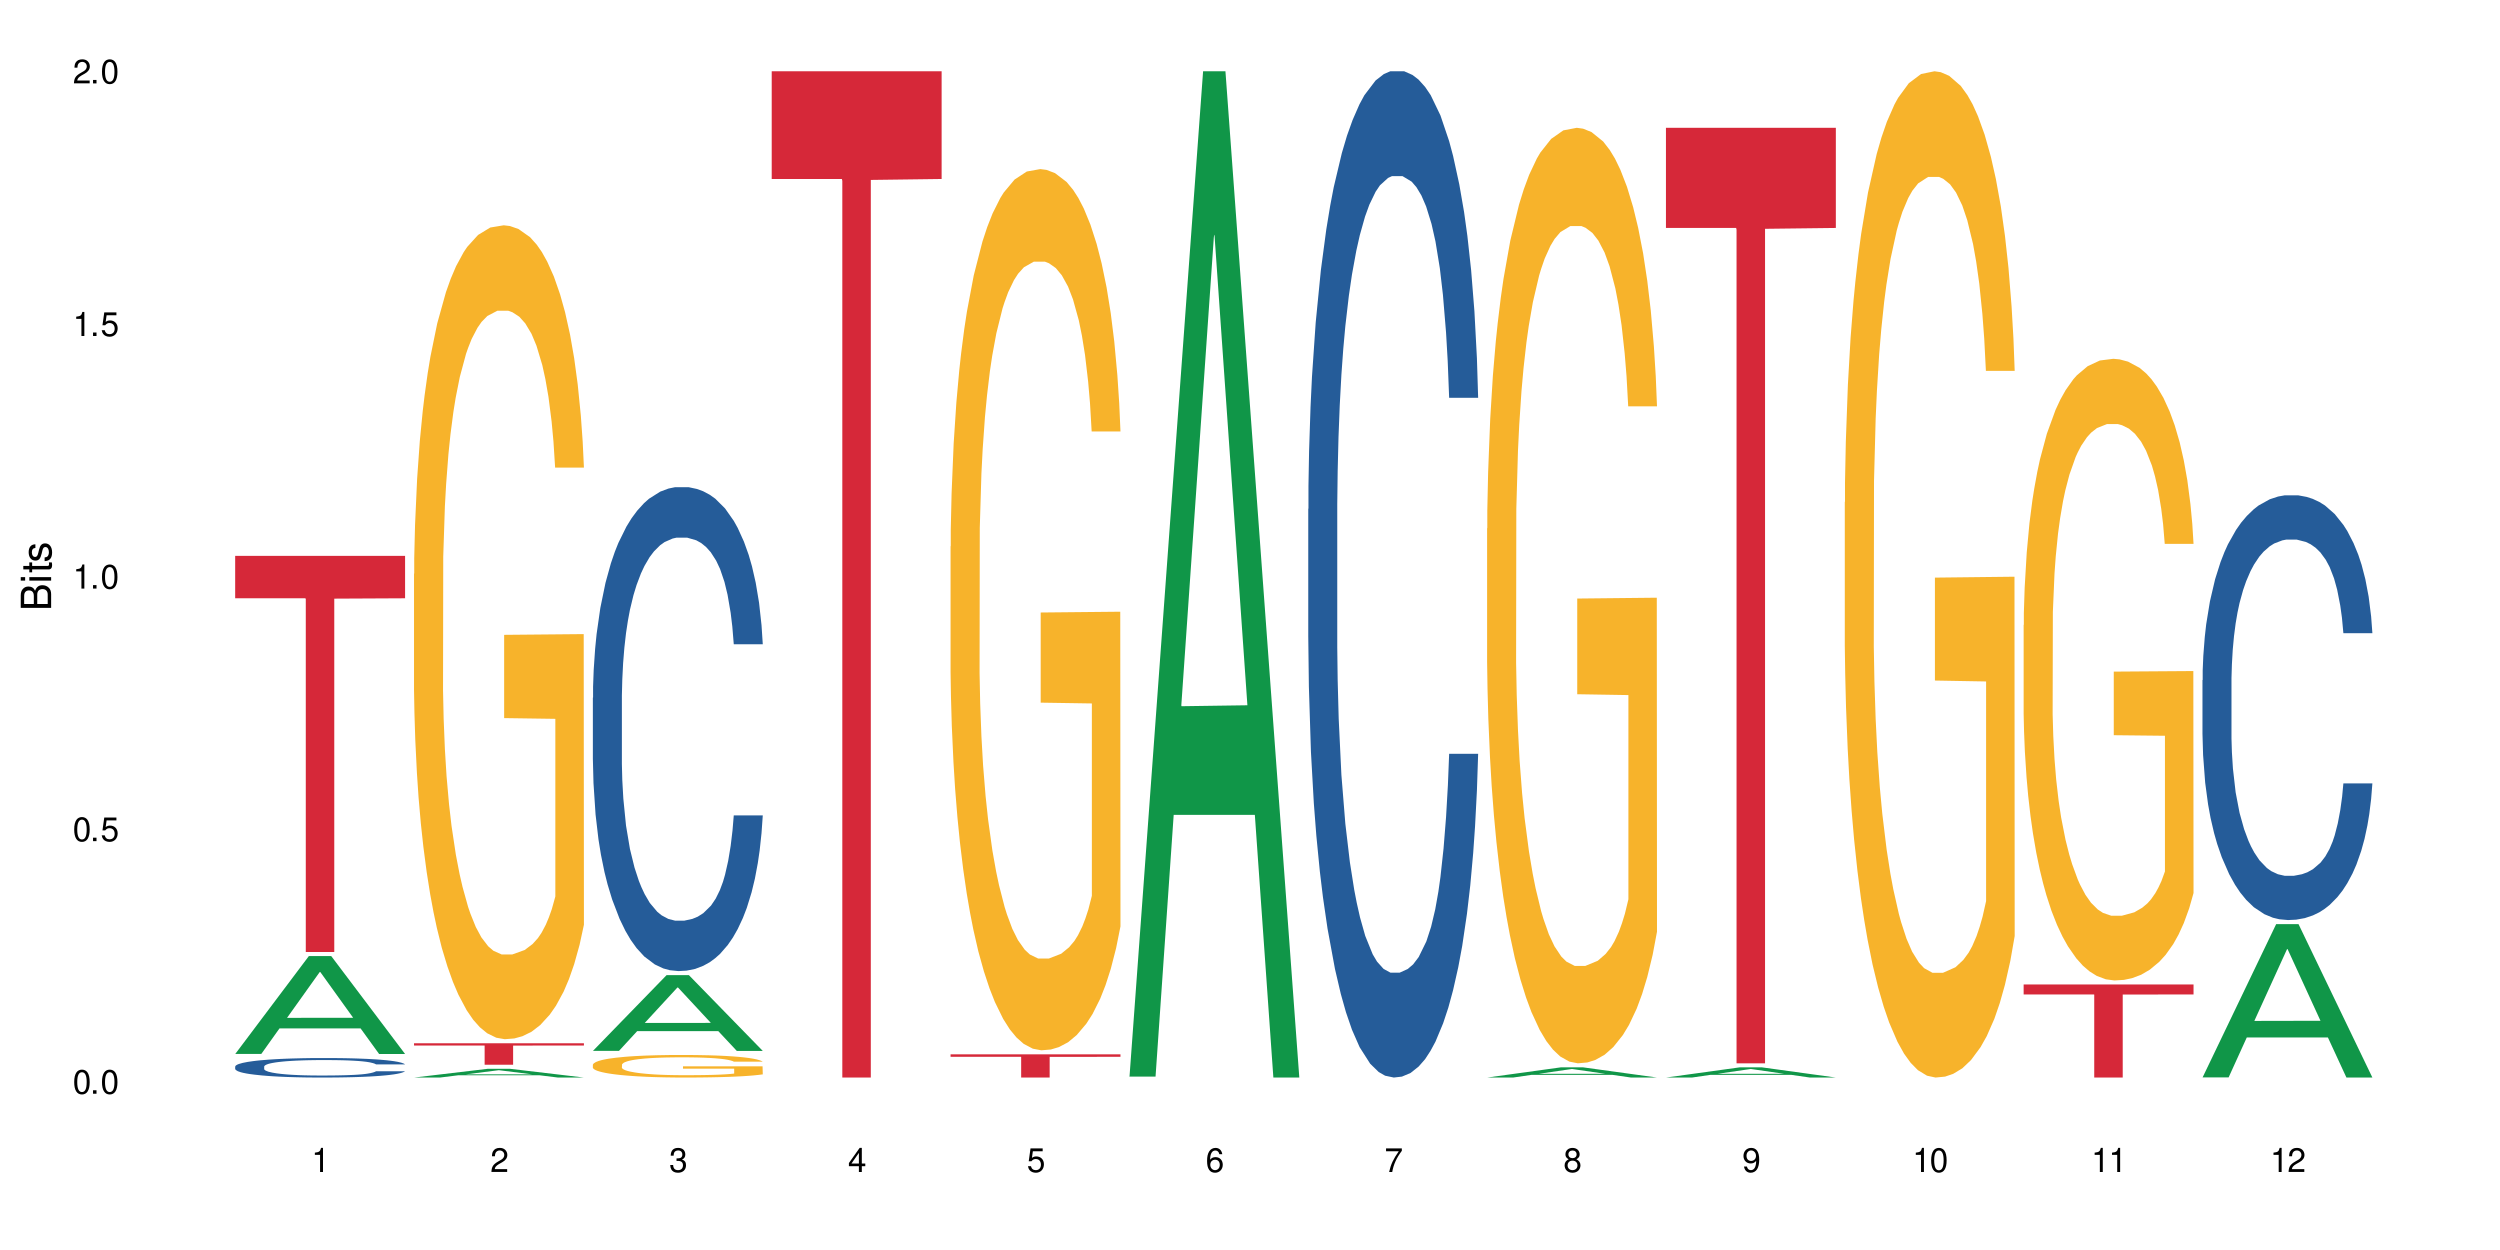 <?xml version="1.0" encoding="UTF-8"?>
<svg xmlns="http://www.w3.org/2000/svg" xmlns:xlink="http://www.w3.org/1999/xlink" width="720" height="360" viewBox="0 0 720 360">
<defs>
<g>
<g id="glyph-0-0">
</g>
<g id="glyph-0-1">
<path d="M 2.641 -6.938 C 2 -6.938 1.422 -6.656 1.078 -6.172 C 0.641 -5.562 0.406 -4.641 0.406 -3.359 C 0.406 -1.016 1.188 0.219 2.641 0.219 C 4.078 0.219 4.859 -1.016 4.859 -3.297 C 4.859 -4.641 4.656 -5.547 4.203 -6.172 C 3.844 -6.656 3.281 -6.938 2.641 -6.938 Z M 2.641 -6.188 C 3.547 -6.188 4 -5.25 4 -3.375 C 4 -1.406 3.562 -0.484 2.625 -0.484 C 1.734 -0.484 1.281 -1.438 1.281 -3.344 C 1.281 -5.25 1.734 -6.188 2.641 -6.188 Z M 2.641 -6.188 "/>
</g>
<g id="glyph-0-2">
<path d="M 1.828 -1 L 0.828 -1 L 0.828 0 L 1.828 0 Z M 1.828 -1 "/>
</g>
<g id="glyph-0-3">
<path d="M 4.562 -6.797 L 1.062 -6.797 L 0.547 -3.094 L 1.328 -3.094 C 1.719 -3.562 2.047 -3.734 2.578 -3.734 C 3.484 -3.734 4.062 -3.109 4.062 -2.094 C 4.062 -1.125 3.484 -0.531 2.578 -0.531 C 1.828 -0.531 1.375 -0.906 1.188 -1.672 L 0.328 -1.672 C 0.453 -1.109 0.547 -0.844 0.75 -0.594 C 1.125 -0.078 1.828 0.219 2.594 0.219 C 3.969 0.219 4.922 -0.781 4.922 -2.219 C 4.922 -3.562 4.031 -4.484 2.719 -4.484 C 2.25 -4.484 1.859 -4.359 1.469 -4.062 L 1.734 -5.969 L 4.562 -5.969 Z M 4.562 -6.797 "/>
</g>
<g id="glyph-0-4">
<path d="M 2.484 -4.938 L 2.484 0 L 3.328 0 L 3.328 -6.938 L 2.766 -6.938 C 2.469 -5.875 2.281 -5.734 0.984 -5.562 L 0.984 -4.938 Z M 2.484 -4.938 "/>
</g>
<g id="glyph-0-5">
<path d="M 4.859 -0.828 L 1.281 -0.828 C 1.359 -1.406 1.672 -1.781 2.5 -2.281 L 3.469 -2.828 C 4.406 -3.344 4.906 -4.062 4.906 -4.906 C 4.906 -5.484 4.672 -6.031 4.266 -6.406 C 3.859 -6.766 3.375 -6.938 2.719 -6.938 C 1.859 -6.938 1.219 -6.625 0.844 -6.031 C 0.609 -5.672 0.5 -5.234 0.484 -4.531 L 1.328 -4.531 C 1.359 -5.016 1.406 -5.281 1.531 -5.516 C 1.75 -5.938 2.188 -6.203 2.703 -6.203 C 3.469 -6.203 4.031 -5.641 4.031 -4.891 C 4.031 -4.344 3.719 -3.859 3.125 -3.516 L 2.234 -3 C 0.812 -2.172 0.406 -1.531 0.328 -0.016 L 4.859 -0.016 Z M 4.859 -0.828 "/>
</g>
<g id="glyph-0-6">
<path d="M 2.125 -3.188 L 2.578 -3.188 C 3.5 -3.188 3.984 -2.766 3.984 -1.922 C 3.984 -1.062 3.469 -0.531 2.594 -0.531 C 1.656 -0.531 1.203 -1 1.156 -2.016 L 0.312 -2.016 C 0.344 -1.453 0.438 -1.094 0.609 -0.781 C 0.953 -0.109 1.625 0.219 2.547 0.219 C 3.953 0.219 4.859 -0.625 4.859 -1.938 C 4.859 -2.828 4.516 -3.297 3.703 -3.594 C 4.344 -3.844 4.656 -4.328 4.656 -5.031 C 4.656 -6.219 3.875 -6.938 2.578 -6.938 C 1.203 -6.938 0.484 -6.172 0.453 -4.703 L 1.297 -4.703 C 1.312 -5.125 1.344 -5.359 1.453 -5.578 C 1.641 -5.969 2.062 -6.203 2.594 -6.203 C 3.344 -6.203 3.797 -5.75 3.797 -5 C 3.797 -4.516 3.609 -4.219 3.25 -4.047 C 3.016 -3.953 2.703 -3.922 2.125 -3.906 Z M 2.125 -3.188 "/>
</g>
<g id="glyph-0-7">
<path d="M 3.141 -1.672 L 3.141 0 L 3.984 0 L 3.984 -1.672 L 4.984 -1.672 L 4.984 -2.438 L 3.984 -2.438 L 3.984 -6.938 L 3.359 -6.938 L 0.266 -2.578 L 0.266 -1.672 Z M 3.141 -2.438 L 1 -2.438 L 3.141 -5.5 Z M 3.141 -2.438 "/>
</g>
<g id="glyph-0-8">
<path d="M 4.781 -5.125 C 4.609 -6.266 3.891 -6.938 2.844 -6.938 C 2.094 -6.938 1.422 -6.578 1.031 -5.953 C 0.594 -5.266 0.406 -4.422 0.406 -3.172 C 0.406 -2 0.578 -1.25 0.984 -0.641 C 1.359 -0.078 1.953 0.219 2.703 0.219 C 3.984 0.219 4.922 -0.75 4.922 -2.094 C 4.922 -3.375 4.062 -4.281 2.844 -4.281 C 2.172 -4.281 1.641 -4.031 1.281 -3.516 C 1.281 -5.234 1.828 -6.188 2.797 -6.188 C 3.391 -6.188 3.797 -5.797 3.938 -5.125 Z M 2.734 -3.531 C 3.547 -3.531 4.062 -2.953 4.062 -2.031 C 4.062 -1.156 3.484 -0.531 2.703 -0.531 C 1.922 -0.531 1.328 -1.188 1.328 -2.078 C 1.328 -2.938 1.906 -3.531 2.734 -3.531 Z M 2.734 -3.531 "/>
</g>
<g id="glyph-0-9">
<path d="M 4.984 -6.797 L 0.438 -6.797 L 0.438 -5.969 L 4.109 -5.969 C 2.5 -3.656 1.828 -2.234 1.328 0 L 2.219 0 C 2.594 -2.172 3.453 -4.047 4.984 -6.094 Z M 4.984 -6.797 "/>
</g>
<g id="glyph-0-10">
<path d="M 3.75 -3.656 C 4.469 -4.094 4.688 -4.438 4.688 -5.078 C 4.688 -6.172 3.844 -6.938 2.641 -6.938 C 1.438 -6.938 0.594 -6.172 0.594 -5.094 C 0.594 -4.438 0.812 -4.094 1.516 -3.656 C 0.734 -3.266 0.359 -2.703 0.359 -1.922 C 0.359 -0.656 1.281 0.219 2.641 0.219 C 3.984 0.219 4.922 -0.656 4.922 -1.922 C 4.922 -2.703 4.531 -3.266 3.75 -3.656 Z M 2.641 -6.188 C 3.359 -6.188 3.812 -5.75 3.812 -5.062 C 3.812 -4.406 3.344 -3.984 2.641 -3.984 C 1.922 -3.984 1.453 -4.406 1.453 -5.078 C 1.453 -5.75 1.922 -6.188 2.641 -6.188 Z M 2.641 -3.266 C 3.484 -3.266 4.062 -2.719 4.062 -1.906 C 4.062 -1.078 3.484 -0.531 2.625 -0.531 C 1.797 -0.531 1.219 -1.094 1.219 -1.906 C 1.219 -2.719 1.781 -3.266 2.641 -3.266 Z M 2.641 -3.266 "/>
</g>
<g id="glyph-0-11">
<path d="M 0.516 -1.578 C 0.672 -0.453 1.406 0.219 2.438 0.219 C 3.188 0.219 3.859 -0.141 4.266 -0.766 C 4.688 -1.453 4.891 -2.297 4.891 -3.547 C 4.891 -4.719 4.703 -5.453 4.312 -6.078 C 3.938 -6.641 3.344 -6.938 2.594 -6.938 C 1.297 -6.938 0.359 -5.969 0.359 -4.625 C 0.359 -3.344 1.234 -2.453 2.453 -2.453 C 3.094 -2.453 3.578 -2.672 4.016 -3.203 C 4 -1.484 3.469 -0.531 2.5 -0.531 C 1.906 -0.531 1.484 -0.906 1.359 -1.578 Z M 2.578 -6.203 C 3.375 -6.203 3.969 -5.531 3.969 -4.641 C 3.969 -3.797 3.391 -3.188 2.547 -3.188 C 1.734 -3.188 1.234 -3.766 1.234 -4.688 C 1.234 -5.562 1.797 -6.203 2.578 -6.203 Z M 2.578 -6.203 "/>
</g>
<g id="glyph-1-0">
</g>
<g id="glyph-1-1">
<path d="M 0 -0.953 L 0 -4.891 C 0 -5.719 -0.234 -6.344 -0.734 -6.797 C -1.188 -7.234 -1.812 -7.469 -2.5 -7.469 C -3.547 -7.469 -4.188 -7 -4.625 -5.875 C -4.984 -6.688 -5.625 -7.094 -6.531 -7.094 C -7.172 -7.094 -7.734 -6.859 -8.141 -6.391 C -8.562 -5.922 -8.75 -5.344 -8.75 -4.5 L -8.75 -0.953 Z M -4.984 -2.062 L -7.766 -2.062 L -7.766 -4.219 C -7.766 -4.844 -7.688 -5.203 -7.453 -5.5 C -7.219 -5.812 -6.859 -5.969 -6.375 -5.969 C -5.891 -5.969 -5.531 -5.812 -5.297 -5.5 C -5.062 -5.203 -4.984 -4.844 -4.984 -4.219 Z M -0.984 -2.062 L -4 -2.062 L -4 -4.781 C -4 -5.766 -3.438 -6.359 -2.484 -6.359 C -1.547 -6.359 -0.984 -5.766 -0.984 -4.781 Z M -0.984 -2.062 "/>
</g>
<g id="glyph-1-2">
<path d="M -6.281 -1.797 L -6.281 -0.797 L 0 -0.797 L 0 -1.797 Z M -8.75 -1.797 L -8.75 -0.797 L -7.484 -0.797 L -7.484 -1.797 Z M -8.75 -1.797 "/>
</g>
<g id="glyph-1-3">
<path d="M -6.281 -3.047 L -6.281 -2.016 L -8.016 -2.016 L -8.016 -1.016 L -6.281 -1.016 L -6.281 -0.172 L -5.469 -0.172 L -5.469 -1.016 L -0.719 -1.016 C -0.078 -1.016 0.281 -1.453 0.281 -2.234 C 0.281 -2.5 0.25 -2.719 0.188 -3.047 L -0.641 -3.047 C -0.609 -2.906 -0.594 -2.766 -0.594 -2.562 C -0.594 -2.141 -0.719 -2.016 -1.156 -2.016 L -5.469 -2.016 L -5.469 -3.047 Z M -6.281 -3.047 "/>
</g>
<g id="glyph-1-4">
<path d="M -4.531 -5.25 C -5.766 -5.25 -6.469 -4.422 -6.469 -2.969 C -6.469 -1.516 -5.719 -0.562 -4.547 -0.562 C -3.562 -0.562 -3.094 -1.062 -2.734 -2.562 L -2.516 -3.484 C -2.344 -4.188 -2.094 -4.469 -1.641 -4.469 C -1.047 -4.469 -0.641 -3.875 -0.641 -3 C -0.641 -2.453 -0.797 -2 -1.062 -1.75 C -1.25 -1.594 -1.422 -1.531 -1.875 -1.469 L -1.875 -0.406 C -0.422 -0.453 0.281 -1.266 0.281 -2.922 C 0.281 -4.5 -0.5 -5.516 -1.719 -5.516 C -2.656 -5.516 -3.172 -4.984 -3.469 -3.734 L -3.703 -2.766 C -3.891 -1.953 -4.156 -1.609 -4.594 -1.609 C -5.188 -1.609 -5.547 -2.125 -5.547 -2.938 C -5.547 -3.75 -5.203 -4.172 -4.531 -4.203 Z M -4.531 -5.25 "/>
</g>
</g>
</defs>
<rect x="-72" y="-36" width="864" height="432" fill="rgb(100%, 100%, 100%)" fill-opacity="1"/>
<path fill-rule="nonzero" fill="rgb(6.275%, 58.824%, 28.235%)" fill-opacity="1" d="M 67.73 303.527 L 67.785 303.5 L 88.957 275.34 L 95.387 275.34 L 116.664 303.555 L 109.188 303.555 L 103.855 296.188 L 80.488 296.188 L 75.258 303.527 L 67.73 303.527 L 82.734 293.141 L 101.711 293.117 L 92.25 279.949 L 92.145 279.922 L 92.039 280.004 L 82.684 293.117 L 82.734 293.141 Z M 67.73 303.527 "/>
<path fill-rule="nonzero" fill="rgb(14.51%, 36.078%, 60%)" fill-opacity="1" d="M 67.73 307.16 L 67.789 307.156 L 67.789 307.031 L 67.969 306.836 L 68.387 306.59 L 68.805 306.422 L 69.879 306.117 L 71.371 305.824 L 72.922 305.602 L 74.055 305.465 L 75.07 305.363 L 77.398 305.172 L 78.891 305.078 L 80.5 304.988 L 82.469 304.902 L 83.902 304.852 L 87.125 304.77 L 89.512 304.73 L 91.363 304.719 L 95.359 304.719 L 97.746 304.738 L 99.477 304.762 L 101.387 304.805 L 102.996 304.852 L 105.801 304.965 L 108.309 305.105 L 109.441 305.188 L 111.234 305.348 L 112.605 305.504 L 113.559 305.637 L 114.633 305.824 L 115.59 306.059 L 116.305 306.32 L 116.664 306.539 L 108.309 306.539 L 107.891 306.332 L 107.414 306.176 L 106.52 305.965 L 105.625 305.816 L 104.371 305.668 L 103.238 305.57 L 101.684 305.473 L 100.312 305.41 L 98.879 305.363 L 97.508 305.332 L 94.883 305.301 L 91.84 305.301 L 90.707 305.312 L 88.379 305.352 L 87.125 305.391 L 85.336 305.461 L 84.082 305.527 L 82.59 305.629 L 81.574 305.719 L 80.32 305.852 L 79.426 305.969 L 78.414 306.141 L 77.816 306.266 L 77.277 306.41 L 76.801 306.582 L 76.441 306.762 L 76.203 306.949 L 76.086 307.133 L 76.086 307.93 L 76.203 308.113 L 76.504 308.332 L 77.277 308.645 L 78.414 308.914 L 79.727 309.133 L 80.977 309.285 L 81.695 309.355 L 82.648 309.438 L 84.141 309.543 L 86.289 309.645 L 87.543 309.688 L 89.453 309.727 L 91.422 309.746 L 94.047 309.746 L 96.375 309.727 L 97.926 309.699 L 99.535 309.66 L 101.746 309.574 L 103.117 309.492 L 104.312 309.395 L 105.207 309.297 L 105.801 309.215 L 106.699 309.055 L 107.414 308.879 L 107.949 308.699 L 108.309 308.527 L 116.664 308.527 L 116.305 308.73 L 115.77 308.93 L 115.23 309.078 L 114.395 309.258 L 113.441 309.418 L 112.066 309.598 L 110.934 309.715 L 109.441 309.844 L 108.07 309.941 L 106.578 310.031 L 104.371 310.133 L 102.938 310.184 L 101.387 310.23 L 99.535 310.27 L 97.211 310.309 L 94.703 310.328 L 92.375 310.332 L 89.871 310.32 L 88.02 310.301 L 85.574 310.254 L 82.531 310.164 L 80.32 310.066 L 78.59 309.969 L 77.102 309.867 L 75.43 309.727 L 73.281 309.5 L 71.969 309.328 L 71.074 309.184 L 70.059 308.984 L 69.344 308.805 L 68.508 308.516 L 67.91 308.152 L 67.73 307.867 Z M 67.73 307.16 "/>
<path fill-rule="nonzero" fill="rgb(83.922%, 15.686%, 22.353%)" fill-opacity="1" d="M 67.73 160.09 L 116.664 160.09 L 116.664 172.305 L 96.27 172.41 L 96.27 274.176 L 88.066 274.176 L 88.066 172.516 L 87.945 172.305 L 67.73 172.305 Z M 67.73 160.09 "/>
<path fill-rule="nonzero" fill="rgb(6.275%, 58.824%, 28.235%)" fill-opacity="1" d="M 119.238 310.328 L 119.289 310.328 L 140.465 307.816 L 146.895 307.816 L 168.172 310.332 L 160.695 310.332 L 155.363 309.676 L 131.996 309.676 L 126.766 310.328 L 119.238 310.328 L 134.242 309.402 L 153.219 309.402 L 143.758 308.227 L 143.652 308.223 L 143.547 308.23 L 134.191 309.402 L 134.242 309.402 Z M 119.238 310.328 "/>
<path fill-rule="nonzero" fill="rgb(96.863%, 70.196%, 16.863%)" fill-opacity="1" d="M 119.238 165.281 L 119.297 165.07 L 119.297 160.785 L 119.535 151.152 L 120.133 137.883 L 120.91 126.965 L 121.746 118.402 L 122.281 113.906 L 123.176 107.484 L 123.953 102.773 L 125.922 93.141 L 128.43 84.148 L 129.801 80.297 L 131.352 76.656 L 133.559 72.59 L 134.574 71.094 L 137.676 67.668 L 141.199 65.527 L 145.078 64.883 L 146.867 65.098 L 149.312 65.953 L 152.656 68.309 L 154.566 70.449 L 156.059 72.59 L 157.609 75.375 L 159.52 79.656 L 161.309 84.793 L 162.742 89.93 L 164.172 96.352 L 165.367 103.203 L 166.379 110.695 L 167.277 119.688 L 167.812 127.18 L 168.172 134.672 L 159.875 134.672 L 159.398 127.18 L 158.863 121.398 L 157.965 114.332 L 157.07 109.195 L 156.176 105.129 L 154.504 99.562 L 153.074 96.137 L 151.281 93.141 L 149.551 91.215 L 147.582 89.93 L 146.391 89.5 L 143.227 89.5 L 140.363 91 L 138.691 92.711 L 137.5 94.426 L 135.828 97.637 L 134.812 100.207 L 134.215 101.918 L 132.426 108.555 L 131.234 114.547 L 130.578 118.617 L 129.742 125.039 L 129.145 130.816 L 128.488 139.379 L 128.129 145.801 L 127.652 160.359 L 127.594 198.891 L 127.773 207.027 L 128.129 215.805 L 128.605 223.508 L 129.324 231.645 L 130.039 237.852 L 131.293 246.199 L 132.367 251.766 L 133.203 255.406 L 134.812 261.188 L 135.469 263.113 L 137.02 266.965 L 138.633 269.961 L 140.602 272.531 L 142.094 273.816 L 144.48 274.887 L 147.523 274.887 L 151.105 273.602 L 153.371 271.891 L 154.922 270.176 L 155.938 268.68 L 157.191 266.324 L 158.086 264.184 L 158.922 261.828 L 159.938 258.188 L 159.938 207.027 L 145.195 206.812 L 145.195 182.836 L 168.109 182.621 L 168.172 266.324 L 166.918 272.102 L 165.367 277.668 L 163.875 281.949 L 162.324 285.59 L 160.113 289.656 L 158.324 292.227 L 155.578 295.223 L 153.074 297.148 L 150.449 298.434 L 148.121 299.074 L 145.375 299.289 L 142.93 298.863 L 140.305 297.578 L 138.215 295.863 L 136.305 293.723 L 134.395 290.941 L 132.008 286.445 L 130.457 282.809 L 128.848 278.312 L 127.234 272.961 L 125.801 267.18 L 124.848 262.684 L 123.895 257.547 L 122.879 251.125 L 121.926 243.848 L 121.207 237.211 L 120.551 229.719 L 120.074 222.652 L 119.598 213.02 L 119.359 205.312 L 119.238 198.676 Z M 119.238 165.281 "/>
<path fill-rule="nonzero" fill="rgb(83.922%, 15.686%, 22.353%)" fill-opacity="1" d="M 119.238 300.453 L 168.172 300.453 L 168.172 301.117 L 147.777 301.125 L 147.777 306.652 L 139.574 306.652 L 139.574 301.129 L 139.453 301.117 L 119.238 301.117 Z M 119.238 300.453 "/>
<path fill-rule="nonzero" fill="rgb(6.275%, 58.824%, 28.235%)" fill-opacity="1" d="M 170.746 302.648 L 170.797 302.625 L 191.973 280.84 L 198.402 280.84 L 219.68 302.668 L 212.203 302.668 L 206.871 296.969 L 183.504 296.969 L 178.273 302.648 L 170.746 302.648 L 185.75 294.613 L 204.727 294.594 L 195.266 284.406 L 195.16 284.383 L 195.055 284.445 L 185.699 294.594 L 185.75 294.613 Z M 170.746 302.648 "/>
<path fill-rule="nonzero" fill="rgb(14.51%, 36.078%, 60%)" fill-opacity="1" d="M 170.746 200.953 L 170.805 200.828 L 170.805 197.77 L 170.984 192.93 L 171.402 186.816 L 171.82 182.609 L 172.895 175.094 L 174.387 167.836 L 175.938 162.23 L 177.07 158.918 L 178.086 156.371 L 180.414 151.656 L 181.906 149.238 L 183.516 147.07 L 185.484 144.906 L 186.918 143.633 L 190.141 141.594 L 192.527 140.703 L 194.375 140.32 L 198.375 140.32 L 200.762 140.832 L 202.492 141.469 L 204.402 142.488 L 206.012 143.633 L 208.816 146.434 L 211.324 150 L 212.457 152.039 L 214.25 155.988 L 215.621 159.809 L 216.574 163.121 L 217.648 167.836 L 218.605 173.566 L 219.32 180.062 L 219.68 185.539 L 211.324 185.539 L 210.906 180.445 L 210.43 176.496 L 209.535 171.273 L 208.641 167.582 L 207.387 163.887 L 206.25 161.465 L 204.699 159.047 L 203.328 157.516 L 201.895 156.371 L 200.523 155.605 L 197.898 154.844 L 194.855 154.844 L 193.719 155.098 L 191.395 156.117 L 190.141 157.008 L 188.352 158.793 L 187.098 160.445 L 185.605 162.996 L 184.59 165.16 L 183.336 168.473 L 182.441 171.402 L 181.426 175.605 L 180.832 178.789 L 180.293 182.355 L 179.816 186.559 L 179.457 191.02 L 179.219 195.73 L 179.102 200.316 L 179.102 220.062 L 179.219 224.645 L 179.52 229.996 L 180.293 237.766 L 181.426 244.516 L 182.742 249.867 L 183.992 253.688 L 184.711 255.473 L 185.664 257.512 L 187.156 260.059 L 189.305 262.605 L 190.559 263.625 L 192.469 264.645 L 194.438 265.152 L 197.062 265.152 L 199.391 264.645 L 200.941 264.008 L 202.551 262.988 L 204.762 260.82 L 206.133 258.785 L 207.324 256.363 L 208.223 253.945 L 208.816 251.906 L 209.711 247.957 L 210.43 243.625 L 210.965 239.168 L 211.324 234.836 L 219.68 234.836 L 219.32 239.934 L 218.785 244.898 L 218.246 248.594 L 217.41 253.051 L 216.457 257 L 215.082 261.457 L 213.949 264.387 L 212.457 267.574 L 211.086 269.992 L 209.594 272.16 L 207.387 274.707 L 205.953 275.98 L 204.402 277.125 L 202.551 278.145 L 200.227 279.039 L 197.719 279.547 L 195.391 279.676 L 192.887 279.418 L 191.035 278.91 L 188.59 277.762 L 185.547 275.469 L 183.336 273.051 L 181.605 270.629 L 180.113 268.082 L 178.445 264.645 L 176.297 259.039 L 174.984 254.707 L 174.086 251.141 L 173.074 246.172 L 172.355 241.715 L 171.523 234.582 L 170.926 225.539 L 170.746 218.531 Z M 170.746 200.953 "/>
<path fill-rule="nonzero" fill="rgb(96.863%, 70.196%, 16.863%)" fill-opacity="1" d="M 170.746 306.617 L 170.805 306.609 L 170.805 306.492 L 171.043 306.223 L 171.641 305.855 L 172.418 305.555 L 173.254 305.316 L 173.789 305.191 L 174.684 305.012 L 175.461 304.883 L 177.43 304.617 L 179.938 304.367 L 181.309 304.258 L 182.859 304.16 L 185.066 304.047 L 186.082 304.004 L 189.184 303.91 L 192.707 303.848 L 196.586 303.832 L 198.375 303.836 L 200.82 303.863 L 204.164 303.926 L 206.074 303.984 L 207.566 304.047 L 209.117 304.121 L 211.027 304.242 L 212.816 304.383 L 214.25 304.527 L 215.68 304.703 L 216.875 304.895 L 217.887 305.102 L 218.785 305.352 L 219.32 305.559 L 219.68 305.766 L 211.383 305.766 L 210.906 305.559 L 210.371 305.398 L 209.473 305.203 L 208.578 305.062 L 207.684 304.949 L 206.012 304.793 L 204.582 304.699 L 202.789 304.617 L 201.059 304.562 L 199.09 304.527 L 197.898 304.516 L 194.734 304.516 L 191.871 304.555 L 190.199 304.605 L 189.008 304.652 L 187.336 304.738 L 186.32 304.812 L 185.723 304.859 L 183.934 305.043 L 182.742 305.211 L 182.086 305.32 L 181.25 305.5 L 180.652 305.66 L 179.996 305.898 L 179.637 306.074 L 179.16 306.48 L 179.102 307.547 L 179.281 307.773 L 179.637 308.016 L 180.113 308.23 L 180.832 308.457 L 181.547 308.629 L 182.801 308.859 L 183.875 309.016 L 184.711 309.117 L 186.32 309.277 L 186.977 309.328 L 188.527 309.438 L 190.141 309.52 L 192.109 309.59 L 193.602 309.625 L 195.988 309.656 L 199.031 309.656 L 202.613 309.621 L 204.879 309.574 L 206.43 309.523 L 207.445 309.484 L 208.699 309.418 L 209.594 309.359 L 210.43 309.293 L 211.445 309.191 L 211.445 307.773 L 196.703 307.77 L 196.703 307.102 L 219.617 307.098 L 219.68 309.418 L 218.426 309.578 L 216.875 309.734 L 215.383 309.852 L 213.832 309.953 L 211.621 310.066 L 209.832 310.137 L 207.086 310.219 L 204.582 310.273 L 201.957 310.309 L 199.629 310.328 L 196.883 310.332 L 194.438 310.32 L 191.812 310.285 L 189.723 310.238 L 187.812 310.18 L 185.902 310.102 L 183.516 309.977 L 181.965 309.875 L 180.355 309.75 L 178.742 309.602 L 177.309 309.441 L 176.355 309.316 L 175.402 309.176 L 174.387 308.996 L 173.43 308.793 L 172.715 308.609 L 172.059 308.402 L 171.582 308.207 L 171.105 307.941 L 170.867 307.727 L 170.746 307.543 Z M 170.746 306.617 "/>
<path fill-rule="nonzero" fill="rgb(83.922%, 15.686%, 22.353%)" fill-opacity="1" d="M 222.254 20.527 L 271.188 20.527 L 271.188 51.547 L 250.793 51.82 L 250.793 310.332 L 242.586 310.332 L 242.586 52.094 L 242.469 51.547 L 222.254 51.547 Z M 222.254 20.527 "/>
<path fill-rule="nonzero" fill="rgb(96.863%, 70.196%, 16.863%)" fill-opacity="1" d="M 273.762 157.398 L 273.82 157.168 L 273.82 152.531 L 274.059 142.102 L 274.656 127.73 L 275.434 115.91 L 276.27 106.641 L 276.805 101.773 L 277.699 94.82 L 278.477 89.723 L 280.445 79.293 L 282.949 69.559 L 284.324 65.387 L 285.875 61.445 L 288.082 57.043 L 289.098 55.418 L 292.199 51.711 L 295.723 49.395 L 299.602 48.699 L 301.391 48.93 L 303.836 49.855 L 307.18 52.406 L 309.09 54.723 L 310.578 57.043 L 312.133 60.055 L 314.039 64.691 L 315.832 70.254 L 317.262 75.816 L 318.695 82.77 L 319.891 90.184 L 320.902 98.297 L 321.797 108.031 L 322.336 116.145 L 322.695 124.254 L 314.398 124.254 L 313.922 116.145 L 313.383 109.887 L 312.488 102.238 L 311.594 96.676 L 310.699 92.27 L 309.027 86.246 L 307.598 82.535 L 305.805 79.293 L 304.074 77.207 L 302.105 75.816 L 300.914 75.352 L 297.75 75.352 L 294.887 76.973 L 293.215 78.828 L 292.02 80.684 L 290.352 84.16 L 289.336 86.941 L 288.738 88.793 L 286.949 95.98 L 285.754 102.469 L 285.098 106.871 L 284.266 113.824 L 283.668 120.082 L 283.012 129.355 L 282.652 136.309 L 282.176 152.066 L 282.117 193.785 L 282.293 202.594 L 282.652 212.098 L 283.129 220.441 L 283.848 229.246 L 284.562 235.969 L 285.816 245.008 L 286.891 251.035 L 287.727 254.977 L 289.336 261.234 L 289.992 263.32 L 291.543 267.492 L 293.156 270.734 L 295.125 273.516 L 296.617 274.906 L 299.004 276.066 L 302.047 276.066 L 305.625 274.676 L 307.895 272.82 L 309.445 270.969 L 310.461 269.344 L 311.715 266.797 L 312.609 264.477 L 313.445 261.93 L 314.457 257.988 L 314.457 202.594 L 299.719 202.363 L 299.719 176.402 L 322.633 176.172 L 322.695 266.797 L 321.441 273.055 L 319.891 279.078 L 318.398 283.715 L 316.844 287.656 L 314.637 292.059 L 312.848 294.84 L 310.102 298.086 L 307.598 300.172 L 304.969 301.562 L 302.645 302.258 L 299.898 302.488 L 297.453 302.023 L 294.824 300.633 L 292.738 298.781 L 290.828 296.461 L 288.918 293.449 L 286.531 288.582 L 284.98 284.641 L 283.367 279.773 L 281.758 273.98 L 280.324 267.723 L 279.371 262.855 L 278.414 257.293 L 277.402 250.34 L 276.445 242.457 L 275.73 235.273 L 275.074 227.16 L 274.598 219.512 L 274.121 209.082 L 273.879 200.738 L 273.762 193.555 Z M 273.762 157.398 "/>
<path fill-rule="nonzero" fill="rgb(83.922%, 15.686%, 22.353%)" fill-opacity="1" d="M 273.762 303.652 L 322.695 303.652 L 322.695 304.367 L 302.301 304.371 L 302.301 310.332 L 294.094 310.332 L 294.094 304.379 L 293.977 304.367 L 273.762 304.367 Z M 273.762 303.652 "/>
<path fill-rule="nonzero" fill="rgb(6.275%, 58.824%, 28.235%)" fill-opacity="1" d="M 325.27 310.059 L 325.32 309.789 L 346.492 20.527 L 352.926 20.527 L 374.199 310.332 L 366.727 310.332 L 361.395 234.684 L 338.023 234.684 L 332.797 310.059 L 325.27 310.059 L 340.273 203.391 L 359.25 203.117 L 349.789 67.875 L 349.684 67.602 L 349.578 68.418 L 340.219 203.117 L 340.273 203.391 Z M 325.27 310.059 "/>
<path fill-rule="nonzero" fill="rgb(14.51%, 36.078%, 60%)" fill-opacity="1" d="M 376.777 146.621 L 376.836 146.355 L 376.836 140 L 377.016 129.934 L 377.434 117.215 L 377.852 108.477 L 378.926 92.844 L 380.418 77.746 L 381.969 66.09 L 383.102 59.203 L 384.117 53.902 L 386.445 44.102 L 387.934 39.07 L 389.547 34.566 L 391.516 30.062 L 392.949 27.414 L 396.172 23.176 L 398.559 21.32 L 400.406 20.527 L 404.406 20.527 L 406.793 21.586 L 408.523 22.91 L 410.434 25.031 L 412.043 27.414 L 414.848 33.242 L 417.355 40.66 L 418.488 44.898 L 420.277 53.109 L 421.652 61.055 L 422.605 67.945 L 423.68 77.746 L 424.633 89.668 L 425.352 103.176 L 425.707 114.566 L 417.355 114.566 L 416.938 103.973 L 416.461 95.758 L 415.562 84.898 L 414.668 77.215 L 413.414 69.535 L 412.281 64.5 L 410.73 59.469 L 409.359 56.289 L 407.926 53.902 L 406.555 52.316 L 403.93 50.727 L 400.883 50.727 L 399.75 51.254 L 397.422 53.375 L 396.172 55.23 L 394.379 58.938 L 393.129 62.383 L 391.637 67.68 L 390.621 72.184 L 389.367 79.07 L 388.473 85.164 L 387.457 93.906 L 386.859 100.527 L 386.324 107.945 L 385.848 116.688 L 385.488 125.957 L 385.25 135.762 L 385.129 145.297 L 385.129 186.355 L 385.25 195.895 L 385.547 207.02 L 386.324 223.18 L 387.457 237.219 L 388.77 248.344 L 390.023 256.293 L 390.738 260 L 391.695 264.238 L 393.188 269.535 L 395.336 274.836 L 396.59 276.953 L 398.496 279.074 L 400.469 280.133 L 403.094 280.133 L 405.418 279.074 L 406.973 277.75 L 408.582 275.629 L 410.789 271.125 L 412.164 266.887 L 413.355 261.855 L 414.25 256.82 L 414.848 252.582 L 415.742 244.371 L 416.461 235.363 L 416.996 226.094 L 417.355 217.086 L 425.707 217.086 L 425.352 227.684 L 424.812 238.012 L 424.277 245.695 L 423.441 254.969 L 422.484 263.18 L 421.113 272.449 L 419.98 278.543 L 418.488 285.168 L 417.117 290.199 L 415.625 294.703 L 413.414 300 L 411.984 302.648 L 410.434 305.035 L 408.582 307.152 L 406.254 309.008 L 403.75 310.066 L 401.422 310.332 L 398.914 309.801 L 397.066 308.742 L 394.617 306.359 L 391.574 301.59 L 389.367 296.559 L 387.637 291.523 L 386.145 286.227 L 384.473 279.074 L 382.324 267.418 L 381.012 258.41 L 380.117 250.992 L 379.105 240.664 L 378.387 231.391 L 377.551 216.555 L 376.957 197.746 L 376.777 183.18 Z M 376.777 146.621 "/>
<path fill-rule="nonzero" fill="rgb(6.275%, 58.824%, 28.235%)" fill-opacity="1" d="M 428.285 310.328 L 428.336 310.328 L 449.508 307.398 L 455.938 307.398 L 477.215 310.332 L 469.742 310.332 L 464.406 309.566 L 441.039 309.566 L 435.812 310.328 L 428.285 310.328 L 443.289 309.25 L 462.266 309.246 L 452.801 307.875 L 452.699 307.875 L 452.594 307.883 L 443.234 309.246 L 443.289 309.25 Z M 428.285 310.328 "/>
<path fill-rule="nonzero" fill="rgb(96.863%, 70.196%, 16.863%)" fill-opacity="1" d="M 428.285 152.203 L 428.344 151.957 L 428.344 147.039 L 428.582 135.965 L 429.18 120.711 L 429.953 108.16 L 430.789 98.32 L 431.328 93.152 L 432.223 85.77 L 433 80.359 L 434.969 69.285 L 437.473 58.953 L 438.848 54.523 L 440.398 50.34 L 442.605 45.664 L 443.621 43.941 L 446.723 40.008 L 450.242 37.547 L 454.121 36.809 L 455.914 37.055 L 458.359 38.039 L 461.703 40.742 L 463.609 43.203 L 465.102 45.664 L 466.652 48.863 L 468.562 53.785 L 470.355 59.691 L 471.785 65.594 L 473.219 72.977 L 474.41 80.852 L 475.426 89.461 L 476.32 99.797 L 476.859 108.406 L 477.215 117.02 L 468.922 117.02 L 468.445 108.406 L 467.906 101.766 L 467.012 93.645 L 466.117 87.738 L 465.223 83.066 L 463.551 76.668 L 462.117 72.73 L 460.328 69.285 L 458.598 67.07 L 456.629 65.594 L 455.434 65.102 L 452.273 65.102 L 449.41 66.824 L 447.738 68.793 L 446.543 70.762 L 444.875 74.453 L 443.859 77.406 L 443.262 79.375 L 441.473 87 L 440.277 93.891 L 439.621 98.566 L 438.785 105.949 L 438.191 112.59 L 437.535 122.434 L 437.176 129.812 L 436.699 146.547 L 436.637 190.836 L 436.816 200.184 L 437.176 210.273 L 437.652 219.129 L 438.367 228.48 L 439.086 235.617 L 440.34 245.211 L 441.414 251.609 L 442.246 255.793 L 443.859 262.438 L 444.516 264.648 L 446.066 269.078 L 447.68 272.523 L 449.648 275.477 L 451.141 276.953 L 453.527 278.184 L 456.57 278.184 L 460.148 276.707 L 462.418 274.738 L 463.969 272.77 L 464.984 271.047 L 466.238 268.34 L 467.133 265.879 L 467.969 263.172 L 468.98 258.992 L 468.98 200.184 L 454.242 199.938 L 454.242 172.383 L 477.156 172.137 L 477.215 268.34 L 475.965 274.984 L 474.41 281.383 L 472.918 286.301 L 471.367 290.484 L 469.16 295.16 L 467.371 298.113 L 464.625 301.559 L 462.117 303.773 L 459.492 305.25 L 457.164 305.988 L 454.422 306.234 L 451.973 305.742 L 449.348 304.266 L 447.262 302.297 L 445.352 299.836 L 443.441 296.637 L 441.055 291.469 L 439.504 287.285 L 437.891 282.121 L 436.281 275.969 L 434.848 269.324 L 433.895 264.156 L 432.938 258.254 L 431.926 250.871 L 430.969 242.504 L 430.254 234.879 L 429.598 226.266 L 429.121 218.148 L 428.641 207.074 L 428.402 198.215 L 428.285 190.59 Z M 428.285 152.203 "/>
<path fill-rule="nonzero" fill="rgb(6.275%, 58.824%, 28.235%)" fill-opacity="1" d="M 479.793 310.328 L 479.844 310.328 L 501.016 307.398 L 507.445 307.398 L 528.723 310.332 L 521.25 310.332 L 515.914 309.566 L 492.547 309.566 L 487.32 310.328 L 479.793 310.328 L 494.797 309.25 L 513.773 309.246 L 504.309 307.875 L 504.207 307.875 L 504.102 307.883 L 494.742 309.246 L 494.797 309.25 Z M 479.793 310.328 "/>
<path fill-rule="nonzero" fill="rgb(83.922%, 15.686%, 22.353%)" fill-opacity="1" d="M 479.793 36.809 L 528.723 36.809 L 528.723 65.648 L 508.332 65.898 L 508.332 306.234 L 500.125 306.234 L 500.125 66.152 L 500.008 65.648 L 479.793 65.648 Z M 479.793 36.809 "/>
<path fill-rule="nonzero" fill="rgb(96.863%, 70.196%, 16.863%)" fill-opacity="1" d="M 531.301 144.652 L 531.359 144.387 L 531.359 139.094 L 531.598 127.184 L 532.195 110.777 L 532.969 97.277 L 533.805 86.691 L 534.344 81.133 L 535.238 73.195 L 536.012 67.371 L 537.984 55.461 L 540.488 44.348 L 541.863 39.582 L 543.414 35.082 L 545.621 30.055 L 546.637 28.203 L 549.738 23.965 L 553.258 21.32 L 557.137 20.527 L 558.93 20.789 L 561.375 21.848 L 564.715 24.762 L 566.625 27.406 L 568.117 30.055 L 569.668 33.496 L 571.578 38.789 L 573.367 45.141 L 574.801 51.492 L 576.234 59.43 L 577.426 67.902 L 578.441 77.164 L 579.336 88.281 L 579.875 97.543 L 580.23 106.805 L 571.938 106.805 L 571.461 97.543 L 570.922 90.398 L 570.027 81.664 L 569.133 75.312 L 568.238 70.281 L 566.566 63.402 L 565.133 59.168 L 563.344 55.461 L 561.613 53.078 L 559.645 51.492 L 558.449 50.961 L 555.289 50.961 L 552.422 52.816 L 550.754 54.934 L 549.559 57.051 L 547.887 61.02 L 546.875 64.195 L 546.277 66.312 L 544.488 74.516 L 543.293 81.93 L 542.637 86.957 L 541.801 94.898 L 541.203 102.043 L 540.547 112.629 L 540.191 120.57 L 539.715 138.566 L 539.652 186.207 L 539.832 196.262 L 540.191 207.113 L 540.668 216.641 L 541.383 226.699 L 542.102 234.375 L 543.352 244.695 L 544.426 251.578 L 545.262 256.078 L 546.875 263.223 L 547.531 265.605 L 549.082 270.367 L 550.691 274.074 L 552.664 277.25 L 554.152 278.836 L 556.543 280.16 L 559.586 280.16 L 563.164 278.574 L 565.434 276.457 L 566.984 274.34 L 568 272.484 L 569.25 269.574 L 570.148 266.926 L 570.98 264.016 L 571.996 259.516 L 571.996 196.262 L 557.258 195.996 L 557.258 166.355 L 580.172 166.09 L 580.23 269.574 L 578.977 276.719 L 577.426 283.602 L 575.934 288.895 L 574.383 293.395 L 572.176 298.422 L 570.387 301.598 L 567.641 305.305 L 565.133 307.688 L 562.508 309.273 L 560.18 310.066 L 557.438 310.332 L 554.988 309.805 L 552.363 308.215 L 550.277 306.098 L 548.367 303.453 L 546.457 300.012 L 544.07 294.453 L 542.52 289.953 L 540.906 284.395 L 539.297 277.777 L 537.863 270.633 L 536.91 265.074 L 535.953 258.723 L 534.938 250.781 L 533.984 241.785 L 533.27 233.578 L 532.613 224.316 L 532.133 215.582 L 531.656 203.672 L 531.418 194.145 L 531.301 185.941 Z M 531.301 144.652 "/>
<path fill-rule="nonzero" fill="rgb(96.863%, 70.196%, 16.863%)" fill-opacity="1" d="M 582.809 180.02 L 582.867 179.855 L 582.867 176.586 L 583.105 169.227 L 583.703 159.09 L 584.477 150.75 L 585.312 144.211 L 585.852 140.777 L 586.746 135.871 L 587.52 132.273 L 589.492 124.918 L 591.996 118.051 L 593.367 115.105 L 594.922 112.328 L 597.129 109.223 L 598.145 108.078 L 601.246 105.461 L 604.766 103.824 L 608.645 103.336 L 610.438 103.5 L 612.883 104.152 L 616.223 105.949 L 618.133 107.586 L 619.625 109.223 L 621.176 111.348 L 623.086 114.617 L 624.875 118.539 L 626.309 122.465 L 627.742 127.371 L 628.934 132.602 L 629.949 138.324 L 630.844 145.191 L 631.383 150.914 L 631.738 156.637 L 623.445 156.637 L 622.969 150.914 L 622.43 146.5 L 621.535 141.105 L 620.641 137.18 L 619.746 134.074 L 618.074 129.824 L 616.641 127.207 L 614.852 124.918 L 613.121 123.445 L 611.152 122.465 L 609.957 122.137 L 606.797 122.137 L 603.93 123.281 L 602.262 124.59 L 601.066 125.898 L 599.395 128.352 L 598.383 130.312 L 597.785 131.621 L 595.996 136.688 L 594.801 141.266 L 594.145 144.375 L 593.309 149.277 L 592.711 153.695 L 592.055 160.234 L 591.699 165.141 L 591.223 176.258 L 591.16 205.688 L 591.34 211.902 L 591.699 218.605 L 592.176 224.492 L 592.891 230.703 L 593.609 235.445 L 594.859 241.82 L 595.934 246.074 L 596.77 248.852 L 598.383 253.266 L 599.039 254.738 L 600.59 257.68 L 602.199 259.969 L 604.168 261.934 L 605.66 262.914 L 608.047 263.73 L 611.094 263.73 L 614.672 262.75 L 616.941 261.441 L 618.492 260.133 L 619.508 258.988 L 620.758 257.191 L 621.652 255.555 L 622.488 253.758 L 623.504 250.977 L 623.504 211.902 L 608.766 211.738 L 608.766 193.426 L 631.68 193.262 L 631.738 257.191 L 630.484 261.605 L 628.934 265.855 L 627.441 269.125 L 625.891 271.906 L 623.684 275.012 L 621.895 276.977 L 619.148 279.266 L 616.641 280.734 L 614.016 281.715 L 611.688 282.207 L 608.945 282.371 L 606.496 282.043 L 603.871 281.062 L 601.781 279.754 L 599.875 278.121 L 597.965 275.992 L 595.578 272.559 L 594.027 269.781 L 592.414 266.348 L 590.805 262.258 L 589.371 257.844 L 588.418 254.41 L 587.461 250.488 L 586.445 245.582 L 585.492 240.023 L 584.777 234.953 L 584.121 229.23 L 583.641 223.836 L 583.164 216.48 L 582.926 210.594 L 582.809 205.523 Z M 582.809 180.02 "/>
<path fill-rule="nonzero" fill="rgb(83.922%, 15.686%, 22.353%)" fill-opacity="1" d="M 582.809 283.535 L 631.738 283.535 L 631.738 286.402 L 611.344 286.43 L 611.344 310.332 L 603.141 310.332 L 603.141 286.453 L 603.023 286.402 L 582.809 286.402 Z M 582.809 283.535 "/>
<path fill-rule="nonzero" fill="rgb(6.275%, 58.824%, 28.235%)" fill-opacity="1" d="M 634.312 310.289 L 634.367 310.25 L 655.539 266.141 L 661.969 266.141 L 683.246 310.332 L 675.77 310.332 L 670.438 298.797 L 647.07 298.797 L 641.844 310.289 L 634.312 310.289 L 649.316 294.023 L 668.297 293.984 L 658.832 273.359 L 658.727 273.316 L 658.625 273.441 L 649.266 293.984 L 649.316 294.023 Z M 634.312 310.289 "/>
<path fill-rule="nonzero" fill="rgb(14.51%, 36.078%, 60%)" fill-opacity="1" d="M 634.312 195.883 L 634.375 195.77 L 634.375 193.086 L 634.555 188.84 L 634.973 183.473 L 635.387 179.781 L 636.461 173.188 L 637.953 166.812 L 639.508 161.895 L 640.641 158.988 L 641.652 156.754 L 643.98 152.617 L 645.473 150.492 L 647.086 148.59 L 649.055 146.691 L 650.484 145.57 L 653.707 143.785 L 656.094 143 L 657.945 142.664 L 661.941 142.664 L 664.332 143.113 L 666.062 143.672 L 667.969 144.566 L 669.582 145.57 L 672.387 148.031 L 674.891 151.164 L 676.027 152.949 L 677.816 156.418 L 679.188 159.77 L 680.145 162.676 L 681.219 166.812 L 682.172 171.844 L 682.887 177.547 L 683.246 182.355 L 674.891 182.355 L 674.477 177.883 L 673.996 174.418 L 673.102 169.832 L 672.207 166.59 L 670.953 163.348 L 669.82 161.223 L 668.27 159.102 L 666.895 157.758 L 665.465 156.754 L 664.09 156.082 L 661.465 155.41 L 658.422 155.41 L 657.289 155.633 L 654.961 156.527 L 653.707 157.312 L 651.918 158.875 L 650.664 160.328 L 649.172 162.566 L 648.16 164.465 L 646.906 167.375 L 646.012 169.945 L 644.996 173.633 L 644.398 176.43 L 643.863 179.559 L 643.387 183.25 L 643.027 187.16 L 642.789 191.297 L 642.668 195.324 L 642.668 212.652 L 642.789 216.676 L 643.086 221.371 L 643.863 228.191 L 644.996 234.117 L 646.309 238.812 L 647.562 242.168 L 648.277 243.734 L 649.234 245.523 L 650.727 247.758 L 652.871 249.992 L 654.125 250.887 L 656.035 251.781 L 658.004 252.23 L 660.629 252.23 L 662.957 251.781 L 664.508 251.223 L 666.121 250.328 L 668.328 248.43 L 669.699 246.641 L 670.895 244.516 L 671.789 242.391 L 672.387 240.602 L 673.281 237.137 L 673.996 233.336 L 674.535 229.422 L 674.891 225.621 L 683.246 225.621 L 682.887 230.094 L 682.352 234.453 L 681.816 237.695 L 680.98 241.609 L 680.023 245.074 L 678.652 248.988 L 677.52 251.559 L 676.027 254.355 L 674.652 256.477 L 673.16 258.379 L 670.953 260.613 L 669.523 261.734 L 667.969 262.738 L 666.121 263.633 L 663.793 264.414 L 661.285 264.863 L 658.961 264.977 L 656.453 264.75 L 654.602 264.305 L 652.156 263.297 L 649.113 261.285 L 646.906 259.16 L 645.176 257.035 L 643.684 254.801 L 642.012 251.781 L 639.863 246.863 L 638.551 243.062 L 637.656 239.93 L 636.641 235.57 L 635.926 231.66 L 635.09 225.398 L 634.492 217.461 L 634.312 211.312 Z M 634.312 195.883 "/>
<g fill="rgb(0%, 0%, 0%)" fill-opacity="1">
<use xlink:href="#glyph-0-1" x="20.965" y="314.993"/>
<use xlink:href="#glyph-0-2" x="25.965" y="314.993"/>
<use xlink:href="#glyph-0-1" x="28.965" y="314.993"/>
</g>
<g fill="rgb(0%, 0%, 0%)" fill-opacity="1">
<use xlink:href="#glyph-0-1" x="20.965" y="242.251"/>
<use xlink:href="#glyph-0-2" x="25.965" y="242.251"/>
<use xlink:href="#glyph-0-3" x="28.965" y="242.251"/>
</g>
<g fill="rgb(0%, 0%, 0%)" fill-opacity="1">
<use xlink:href="#glyph-0-4" x="20.965" y="169.509"/>
<use xlink:href="#glyph-0-2" x="25.965" y="169.509"/>
<use xlink:href="#glyph-0-1" x="28.965" y="169.509"/>
</g>
<g fill="rgb(0%, 0%, 0%)" fill-opacity="1">
<use xlink:href="#glyph-0-4" x="20.965" y="96.767"/>
<use xlink:href="#glyph-0-2" x="25.965" y="96.767"/>
<use xlink:href="#glyph-0-3" x="28.965" y="96.767"/>
</g>
<g fill="rgb(0%, 0%, 0%)" fill-opacity="1">
<use xlink:href="#glyph-0-5" x="20.965" y="24.024"/>
<use xlink:href="#glyph-0-2" x="25.965" y="24.024"/>
<use xlink:href="#glyph-0-1" x="28.965" y="24.024"/>
</g>
<g fill="rgb(0%, 0%, 0%)" fill-opacity="1">
<use xlink:href="#glyph-0-4" x="89.695" y="337.532"/>
</g>
<g fill="rgb(0%, 0%, 0%)" fill-opacity="1">
<use xlink:href="#glyph-0-5" x="141.203" y="337.532"/>
</g>
<g fill="rgb(0%, 0%, 0%)" fill-opacity="1">
<use xlink:href="#glyph-0-6" x="192.711" y="337.532"/>
</g>
<g fill="rgb(0%, 0%, 0%)" fill-opacity="1">
<use xlink:href="#glyph-0-7" x="244.219" y="337.532"/>
</g>
<g fill="rgb(0%, 0%, 0%)" fill-opacity="1">
<use xlink:href="#glyph-0-3" x="295.727" y="337.532"/>
</g>
<g fill="rgb(0%, 0%, 0%)" fill-opacity="1">
<use xlink:href="#glyph-0-8" x="347.234" y="337.532"/>
</g>
<g fill="rgb(0%, 0%, 0%)" fill-opacity="1">
<use xlink:href="#glyph-0-9" x="398.742" y="337.532"/>
</g>
<g fill="rgb(0%, 0%, 0%)" fill-opacity="1">
<use xlink:href="#glyph-0-10" x="450.25" y="337.532"/>
</g>
<g fill="rgb(0%, 0%, 0%)" fill-opacity="1">
<use xlink:href="#glyph-0-11" x="501.758" y="337.532"/>
</g>
<g fill="rgb(0%, 0%, 0%)" fill-opacity="1">
<use xlink:href="#glyph-0-4" x="550.766" y="337.532"/>
<use xlink:href="#glyph-0-1" x="555.766" y="337.532"/>
</g>
<g fill="rgb(0%, 0%, 0%)" fill-opacity="1">
<use xlink:href="#glyph-0-4" x="602.273" y="337.532"/>
<use xlink:href="#glyph-0-4" x="607.273" y="337.532"/>
</g>
<g fill="rgb(0%, 0%, 0%)" fill-opacity="1">
<use xlink:href="#glyph-0-4" x="653.781" y="337.532"/>
<use xlink:href="#glyph-0-5" x="658.781" y="337.532"/>
</g>
<g fill="rgb(0%, 0%, 0%)" fill-opacity="1">
<use xlink:href="#glyph-1-1" x="14.725" y="176.012"/>
<use xlink:href="#glyph-1-2" x="14.725" y="168.012"/>
<use xlink:href="#glyph-1-3" x="14.725" y="165.012"/>
<use xlink:href="#glyph-1-4" x="14.725" y="162.012"/>
</g>
</svg>
